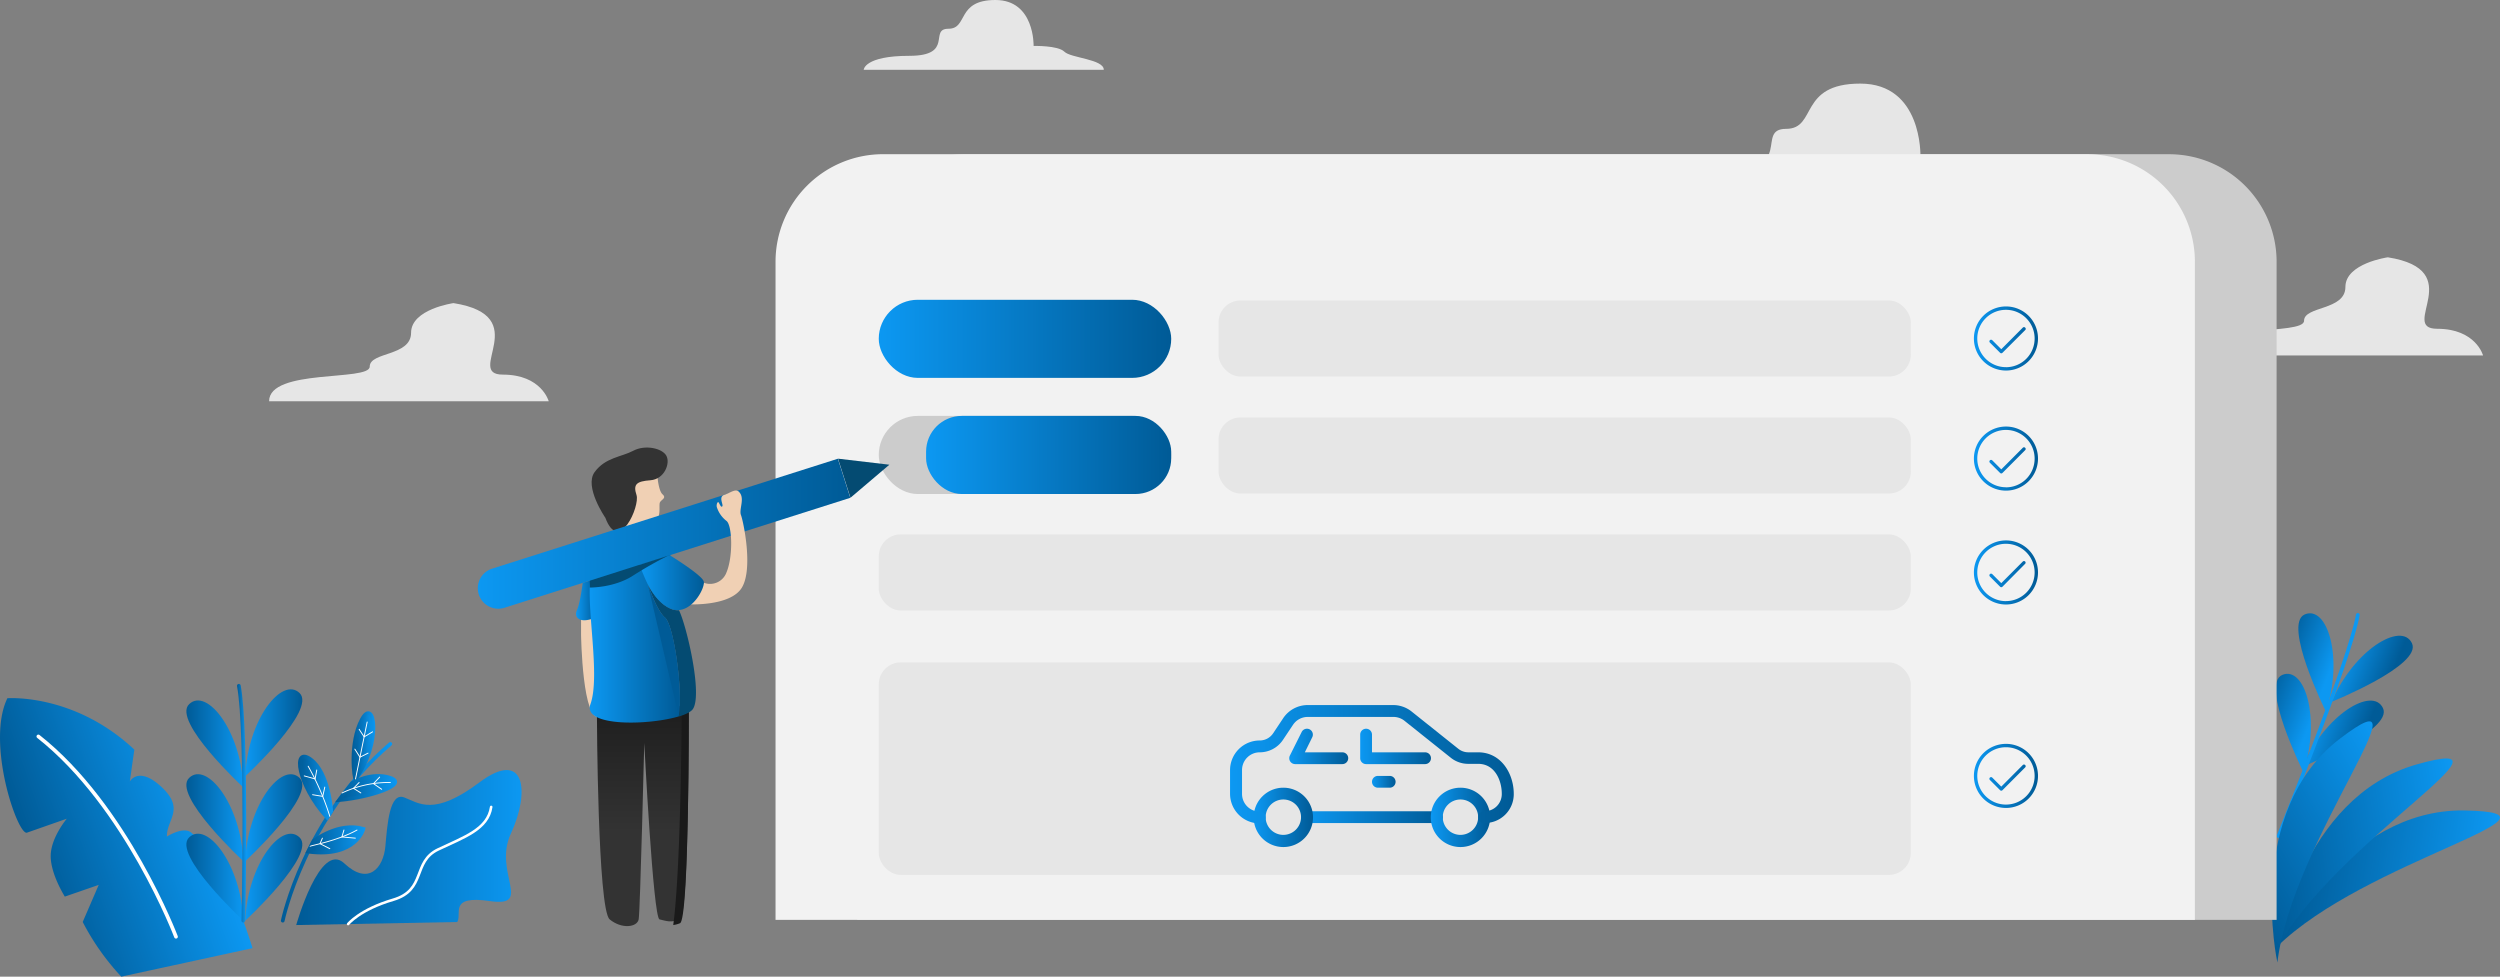 <svg xmlns="http://www.w3.org/2000/svg" xmlns:xlink="http://www.w3.org/1999/xlink" viewBox="0 0 674.02 263.31"><rect x="0" y="0" width="674.02" height="263.31" fill="#808080" stroke="none"/><defs><style>.cls-1{fill:#e6e6e6;}.cls-2{fill:url(#linear-gradient);}.cls-3{fill:url(#linear-gradient-2);}.cls-4{fill:url(#linear-gradient-3);}.cls-5{fill:url(#linear-gradient-4);}.cls-12,.cls-44,.cls-45,.cls-50,.cls-51,.cls-6{fill:none;}.cls-12,.cls-44,.cls-45,.cls-46,.cls-47,.cls-48,.cls-49,.cls-50,.cls-51,.cls-6{stroke-linecap:round;stroke-miterlimit:10;}.cls-6{stroke:url(#linear-gradient-5);}.cls-7{fill:url(#linear-gradient-6);}.cls-8{fill:url(#linear-gradient-7);}.cls-9{fill:url(#linear-gradient-8);}.cls-10{fill:url(#linear-gradient-9);}.cls-11{fill:url(#linear-gradient-10);}.cls-12,.cls-44,.cls-50{stroke:#fff;}.cls-13{fill:url(#linear-gradient-11);}.cls-14{fill:url(#linear-gradient-12);}.cls-15{fill:url(#linear-gradient-13);}.cls-16{fill:#f0d0b4;}.cls-17{fill:url(#linear-gradient-14);}.cls-18{fill:url(#linear-gradient-15);}.cls-19{fill:#1a1a1a;}.cls-20{fill:#044b72;}.cls-21{fill:url(#linear-gradient-16);}.cls-22{fill:#ccc;}.cls-23{fill:#f2f2f2;}.cls-24{fill:url(#linear-gradient-17);}.cls-25{fill:url(#linear-gradient-18);}.cls-26{fill:#333;}.cls-27{fill:url(#linear-gradient-19);}.cls-28{fill:#005b97;}.cls-29{fill:url(#linear-gradient-20);}.cls-30{fill:url(#linear-gradient-21);}.cls-31{fill:url(#linear-gradient-22);}.cls-32{fill:url(#linear-gradient-23);}.cls-33{fill:url(#linear-gradient-24);}.cls-34{fill:url(#linear-gradient-25);}.cls-35{fill:url(#linear-gradient-26);}.cls-36{fill:url(#linear-gradient-27);}.cls-37{fill:url(#linear-gradient-28);}.cls-38{fill:url(#linear-gradient-29);}.cls-39{fill:url(#linear-gradient-30);}.cls-40{fill:url(#linear-gradient-31);}.cls-41{fill:url(#linear-gradient-32);}.cls-42{fill:url(#linear-gradient-33);}.cls-43{fill:url(#linear-gradient-34);}.cls-44{stroke-width:0.7px;}.cls-45{stroke:url(#linear-gradient-35);}.cls-46{fill:url(#linear-gradient-36);stroke:url(#linear-gradient-37);}.cls-47{fill:url(#linear-gradient-38);stroke:url(#linear-gradient-39);}.cls-48{fill:url(#linear-gradient-40);stroke:url(#linear-gradient-41);}.cls-49{fill:url(#linear-gradient-42);stroke:url(#linear-gradient-43);}.cls-50{stroke-width:0.25px;}.cls-51{stroke:url(#linear-gradient-44);}</style><linearGradient id="linear-gradient" x1="-522.75" y1="183.72" x2="-507.37" y2="183.72" gradientTransform="matrix(-0.93, -0.36, -0.36, 0.93, 223.84, -173.78)" gradientUnits="userSpaceOnUse"><stop offset="0.01" stop-color="#005b97"/><stop offset="1" stop-color="#0c98f2"/></linearGradient><linearGradient id="linear-gradient-2" x1="-521.67" y1="202.84" x2="-506.29" y2="202.84" xlink:href="#linear-gradient"/><linearGradient id="linear-gradient-3" x1="611.73" y1="186.72" x2="627.11" y2="186.72" gradientTransform="matrix(0.93, 0.36, -0.36, 0.93, 111.43, -216.52)" xlink:href="#linear-gradient"/><linearGradient id="linear-gradient-4" x1="611.82" y1="204.15" x2="627.2" y2="204.15" gradientTransform="matrix(0.93, 0.36, -0.36, 0.93, 111.43, -216.52)" xlink:href="#linear-gradient"/><linearGradient id="linear-gradient-5" x1="625.4" y1="202.7" x2="627.88" y2="202.7" gradientTransform="matrix(0.93, 0.36, -0.36, 0.93, 111.43, -216.52)" xlink:href="#linear-gradient"/><linearGradient id="linear-gradient-6" x1="38.75" y1="197.57" x2="54.13" y2="197.57" gradientTransform="matrix(-1, 0, 0, 1, 120.25, 0)" xlink:href="#linear-gradient"/><linearGradient id="linear-gradient-7" x1="50.24" y1="220.45" x2="65.61" y2="220.45" gradientTransform="matrix(1, 0, 0, 1, 0, 0)" xlink:href="#linear-gradient"/><linearGradient id="linear-gradient-8" x1="38.75" y1="220.45" x2="54.13" y2="220.45" gradientTransform="matrix(-1, 0, 0, 1, 120.25, 0)" xlink:href="#linear-gradient"/><linearGradient id="linear-gradient-9" x1="50.24" y1="200.57" x2="65.61" y2="200.57" gradientTransform="matrix(1, 0, 0, 1, 0, 0)" xlink:href="#linear-gradient"/><linearGradient id="linear-gradient-10" x1="10.04" y1="203.38" x2="58.94" y2="203.38" gradientTransform="translate(-67.87 42.34) rotate(-19.06)" xlink:href="#linear-gradient"/><linearGradient id="linear-gradient-11" x1="622.45" y1="232.46" x2="676.84" y2="232.46" gradientTransform="translate(35.75 -88.36) rotate(8.48)" xlink:href="#linear-gradient"/><linearGradient id="linear-gradient-12" x1="613.66" y1="229.02" x2="668.05" y2="229.02" gradientTransform="translate(-29.93 96.66) rotate(-8.36)" xlink:href="#linear-gradient"/><linearGradient id="linear-gradient-13" x1="596.99" y1="203.8" x2="651.38" y2="203.8" gradientTransform="translate(-16.15 361.53) rotate(-29.93)" xlink:href="#linear-gradient"/><linearGradient id="linear-gradient-14" x1="155.31" y1="161.58" x2="160.94" y2="161.58" gradientUnits="userSpaceOnUse"><stop offset="0" stop-color="#0c98f2"/><stop offset="0.99" stop-color="#005b97"/></linearGradient><linearGradient id="linear-gradient-15" x1="173.32" y1="184.22" x2="173.32" y2="224.23" gradientUnits="userSpaceOnUse"><stop offset="0" stop-color="#1a1a1a"/><stop offset="1" stop-color="#333"/></linearGradient><linearGradient id="linear-gradient-16" x1="158.99" y1="170.33" x2="183.3" y2="170.33" xlink:href="#linear-gradient-14"/><linearGradient id="linear-gradient-17" x1="236.92" y1="91.35" x2="315.77" y2="91.35" xlink:href="#linear-gradient-14"/><linearGradient id="linear-gradient-18" x1="249.68" y1="122.66" x2="315.77" y2="122.66" xlink:href="#linear-gradient-14"/><linearGradient id="linear-gradient-19" x1="128.82" y1="143.89" x2="229.29" y2="143.89" gradientTransform="translate(52.2 -47.25) rotate(17.64)" xlink:href="#linear-gradient-14"/><linearGradient id="linear-gradient-20" x1="172.46" y1="157.08" x2="189.8" y2="157.08" xlink:href="#linear-gradient-14"/><linearGradient id="linear-gradient-21" x1="350.81" y1="220.32" x2="388.98" y2="220.32" xlink:href="#linear-gradient-14"/><linearGradient id="linear-gradient-22" x1="338.09" y1="220.32" x2="353.99" y2="220.32" xlink:href="#linear-gradient-14"/><linearGradient id="linear-gradient-23" x1="385.8" y1="220.32" x2="401.71" y2="220.32" xlink:href="#linear-gradient-14"/><linearGradient id="linear-gradient-24" x1="331.73" y1="206.01" x2="408.07" y2="206.01" xlink:href="#linear-gradient-14"/><linearGradient id="linear-gradient-25" x1="366.72" y1="201.24" x2="385.8" y2="201.24" xlink:href="#linear-gradient-14"/><linearGradient id="linear-gradient-26" x1="347.63" y1="201.24" x2="363.54" y2="201.24" xlink:href="#linear-gradient-14"/><linearGradient id="linear-gradient-27" x1="369.9" y1="210.78" x2="376.26" y2="210.78" xlink:href="#linear-gradient-14"/><linearGradient id="linear-gradient-28" x1="532.18" y1="91.26" x2="549.46" y2="91.26" xlink:href="#linear-gradient-14"/><linearGradient id="linear-gradient-29" x1="532.18" y1="123.66" x2="549.46" y2="123.66" xlink:href="#linear-gradient-14"/><linearGradient id="linear-gradient-30" x1="532.18" y1="154.34" x2="549.46" y2="154.34" xlink:href="#linear-gradient-14"/><linearGradient id="linear-gradient-31" x1="532.18" y1="209.19" x2="549.46" y2="209.19" xlink:href="#linear-gradient-14"/><linearGradient id="linear-gradient-32" x1="50.24" y1="236.5" x2="65.61" y2="236.5" gradientTransform="matrix(1, 0, 0, 1, 0, 0)" xlink:href="#linear-gradient"/><linearGradient id="linear-gradient-33" x1="38.75" y1="236.5" x2="54.13" y2="236.5" gradientTransform="matrix(-1, 0, 0, 1, 120.25, 0)" xlink:href="#linear-gradient"/><linearGradient id="linear-gradient-34" x1="79.86" y1="228.5" x2="140.64" y2="228.5" gradientTransform="matrix(1, 0, 0, 1, 0, 0)" xlink:href="#linear-gradient"/><linearGradient id="linear-gradient-35" x1="75.73" y1="224.39" x2="105.75" y2="224.39" gradientTransform="matrix(1, 0, 0, 1, 0, 0)" xlink:href="#linear-gradient"/><linearGradient id="linear-gradient-36" x1="95.3" y1="201.16" x2="100.69" y2="201.16" gradientTransform="matrix(1, 0, 0, 1, 0, 0)" xlink:href="#linear-gradient"/><linearGradient id="linear-gradient-37" x1="94.8" y1="201.16" x2="101.19" y2="201.16" gradientTransform="matrix(1, 0, 0, 1, 0, 0)" xlink:href="#linear-gradient"/><linearGradient id="linear-gradient-38" x1="91.41" y1="212.44" x2="106.56" y2="212.44" gradientTransform="matrix(1, 0, 0, 1, 0, 0)" xlink:href="#linear-gradient"/><linearGradient id="linear-gradient-39" x1="90.32" y1="212.49" x2="107.06" y2="212.49" gradientTransform="matrix(1, 0, 0, 1, 0, 0)" xlink:href="#linear-gradient"/><linearGradient id="linear-gradient-40" x1="80.85" y1="212.21" x2="89.29" y2="212.21" gradientTransform="matrix(1, 0, 0, 1, 0, 0)" xlink:href="#linear-gradient"/><linearGradient id="linear-gradient-41" x1="80.35" y1="212.37" x2="89.8" y2="212.37" gradientTransform="matrix(1, 0, 0, 1, 0, 0)" xlink:href="#linear-gradient"/><linearGradient id="linear-gradient-42" x1="83.09" y1="226.43" x2="97.99" y2="226.43" gradientTransform="matrix(1, 0, 0, 1, 0, 0)" xlink:href="#linear-gradient"/><linearGradient id="linear-gradient-43" x1="82.32" y1="226.43" x2="98.6" y2="226.43" gradientTransform="matrix(1, 0, 0, 1, 0, 0)" xlink:href="#linear-gradient"/><linearGradient id="linear-gradient-44" x1="63.9" y1="216.55" x2="66.38" y2="216.55" gradientTransform="matrix(1, 0, 0, 1, 0, 0)" xlink:href="#linear-gradient"/></defs><title>Illustration simulasi_1</title><g id="Layer_2" data-name="Layer 2"><g id="Layer_2-2" data-name="Layer 2"><path class="cls-1" d="M643.78,69.37s-11.44,1.61-11.44,8-11.15,5.09-11.15,9.12-27.13.44-27.13,9.34h75.39s-1.92-7.19-12.38-7.19S665.66,72.86,643.78,69.37Z"/><path class="cls-2" d="M628.63,189.21s24.48-9.85,21.65-15.79S634.63,175.18,628.63,189.21Z"/><path class="cls-3" d="M620.82,206.7s24.48-9.85,21.65-15.79S626.82,192.67,620.82,206.7Z"/><path class="cls-4" d="M627.08,191.84s-11.75-23.63-5.69-26.19S631.92,177.36,627.08,191.84Z"/><path class="cls-5" d="M621,208.16s-11.75-23.63-5.69-26.19S625.8,193.68,621,208.16Z"/><path class="cls-6" d="M614.31,225.42s19.12-47.12,21.38-59.63"/><path class="cls-7" d="M66.13,209.29s19.38-17.91,14.63-22.45S66.75,194,66.13,209.29Z"/><path class="cls-8" d="M65.61,232.18S46.24,214.27,51,209.72,65,216.93,65.61,232.18Z"/><path class="cls-9" d="M66.13,232.18s19.38-17.91,14.63-22.45S66.75,216.93,66.13,232.18Z"/><path class="cls-10" d="M65.61,212.29S46.24,194.38,51,189.84,65,197,65.61,212.29Z"/><path class="cls-11" d="M32.7,263.31a65.65,65.65,0,0,1-10.4-14.74l4.32-10-9.14,3.16s-3.86-6.07-3.81-11,4.34-10,4.34-10L7.28,224.49c-2.52.87-11.12-24.25-5.29-36.24,0,0,18-1.4,34.23,13.85L35,210.69s2.38-4.35,8.66,1.59S44.88,221,45,225.55c0,0,4.61-3,6.74-.92s7.19,2.45,16.36,31Z"/><path class="cls-12" d="M47.45,252.55s-13.39-35.33-37.11-54"/><path class="cls-13" d="M613.83,255.32s18.26-37.42,50.71-36.81S637.62,231.82,613.83,255.32Z"/><path class="cls-14" d="M613.73,256s6.64-41.11,37.87-49.92S629.69,226.66,613.73,256Z"/><path class="cls-15" d="M614,259.5s-8.95-40.67,16.86-60.35S618,226.31,614,259.5Z"/><path class="cls-16" d="M156.66,171.2s.36,24.15,5.18,21.95l-.29-24.2-4.89-4.45Z"/><path class="cls-17" d="M157.1,157.15s-.68,5.5-1.55,7.34.58,3.43,3.77,2.44l1.61-11Z"/><path class="cls-18" d="M160.94,193.27s.18,51.92,3.43,54.6,7.41,2.14,7.82,0,1.51-47.57,1.51-47.57,2.39,47.18,4.11,47.57,3,1,5.52,0S185.69,191,185.69,191,167,184.87,160.94,193.27Z"/><path class="cls-19" d="M183.33,248.91a7.65,7.65,0,0,1-1.82.49c1.92-14.07,2.24-49.84,2.28-57.89,1.19.31,1.9.55,1.9.55S185.81,247.92,183.33,248.91Z"/><path class="cls-20" d="M186.79,191.19c-.51.73-1.88,1.4-3.77,2,1.13-7.34-1.4-24.72-3.72-26.66-2.17-1.82-4.35-8.15-4.62-9,1.23,2.37,3.29,5.43,6.27,6.64a4.73,4.73,0,0,0,2.11.36C185.11,168.66,189.49,187.33,186.79,191.19Z"/><path class="cls-21" d="M183,193.15c-8.19,2.45-26,2.84-23.81-3.31,2.7-7.57-1.13-25.81,0-34s9.22-10,9.22-10c3.74,3.13,3,.34,9.25,1.6a4.37,4.37,0,0,1,3.26,2.84c1.75,4.05.57,11.14,2.08,14.14,0,0,0,0,0,.06a4.73,4.73,0,0,1-2.11-.36c-3-1.21-5-4.27-6.27-6.64.28.85,2.45,7.19,4.62,9C181.62,168.42,184.15,185.81,183,193.15Z"/><path class="cls-16" d="M177.24,128.28s.26,4,1.39,5-.26,1.36-.7,2.15.7,4.87-2.13,5.55-1.7,4.75-2.15,5.66-7.36,1.25-7.36-.68v-5s-2-11,2.5-12.11A24.3,24.3,0,0,1,177.24,128.28Z"/><path class="cls-22" d="M260.11,41.58H584.79a29,29,0,0,1,29,29V248a0,0,0,0,1,0,0H231.12a0,0,0,0,1,0,0V70.57A29,29,0,0,1,260.11,41.58Z"/><path class="cls-1" d="M445.55,52.18s.22-5.93,19.38-5.93,8.17-11.51,16.62-11.51,3.23-12.2,20-12.2,16.21,19.53,16.21,19.53,10.37-.26,13.08,2.44,16.74,3.14,16.74,7.67Z"/><path class="cls-23" d="M238.08,41.58H562.76a29,29,0,0,1,29,29V248a0,0,0,0,1,0,0H209.09a0,0,0,0,1,0,0V70.57a29,29,0,0,1,29-29Z"/><rect class="cls-1" x="328.53" y="81.01" width="186.64" height="20.51" rx="5.91" ry="5.91"/><rect class="cls-24" x="236.92" y="80.82" width="78.85" height="21.06" rx="10.53" ry="10.53"/><rect class="cls-22" x="236.92" y="112.13" width="78.85" height="21.06" rx="10.53" ry="10.53"/><rect class="cls-25" x="249.68" y="112.13" width="66.09" height="21.06" rx="9.64" ry="9.64"/><rect class="cls-1" x="328.53" y="112.55" width="186.64" height="20.51" rx="5.91" ry="5.91"/><rect class="cls-1" x="236.92" y="144.08" width="278.24" height="20.51" rx="5.91" ry="5.91"/><rect class="cls-1" x="236.92" y="178.59" width="278.24" height="57.29" rx="5.91" ry="5.91"/><path class="cls-26" d="M163.21,139.6s-5.79-8.37-2.89-12.33,7.24-4.05,10.43-5.75,7.8-.68,8.91,1.36-.53,6.32-4.29,6.6-4.73,1.07-3.76,4S166.9,149.52,163.21,139.6Z"/><path class="cls-27" d="M132.18,139.06H230a0,0,0,0,1,0,0v11.06a0,0,0,0,1,0,0H132.18a5.53,5.53,0,0,1-5.53-5.53v0a5.53,5.53,0,0,1,5.53-5.53Z" transform="translate(-35.43 60.85) rotate(-17.64)"/><polygon class="cls-20" points="225.94 123.66 239.78 125.29 229.29 134.2 225.94 123.66"/><path class="cls-28" d="M183,193.15l-8.35-35.66c.28.85,2.45,7.19,4.62,9C181.62,168.42,184.15,185.81,183,193.15Z"/><path class="cls-16" d="M189.8,157.13a4.71,4.71,0,0,0,6.06-2.79c1.84-4.36,1.55-12.74,0-13.9a7.62,7.62,0,0,1-2.61-3.76c-.15-.73.26-1.7.57-1.12s.65,1.38.94.91-1.1-2.54.5-3.05,3-1.73,3.9-.88c1.84,1.66,0,4.77.61,6.32s3.36,14.35.26,19.54-14.59,4.53-14.59,4.53"/><path class="cls-29" d="M183,164.48a4.73,4.73,0,0,1-2.11-.36c-3-1.21-5-4.27-6.27-6.64,0,0,0,0,0,0-.9-1.78-2.2-5.17-2.2-5.17l8.18-2.6s8.67,5.32,9.13,7.05C190.16,158.23,187.19,164.19,183,164.48Z"/><path class="cls-20" d="M180.14,149.82a99.81,99.81,0,0,0-9.51,5.4c-5.12,3.29-11.62,3.19-11.62,3.19l0-1.86Z"/><path class="cls-30" d="M387.39,218.73h-35a1.59,1.59,0,1,0,0,3.18h35a1.59,1.59,0,1,0,0-3.18Z"/><path class="cls-31" d="M346,212.37a8,8,0,1,0,8,8A8,8,0,0,0,346,212.37Zm0,12.72a4.77,4.77,0,1,1,4.77-4.77A4.78,4.78,0,0,1,346,225.09Z"/><path class="cls-32" d="M393.75,212.37a8,8,0,1,0,8,8A8,8,0,0,0,393.75,212.37Zm0,12.72a4.77,4.77,0,1,1,4.77-4.77A4.78,4.78,0,0,1,393.75,225.09Z"/><path class="cls-33" d="M398.52,202.83h-2.69a4.35,4.35,0,0,1-2.72-1l-12.53-10a8,8,0,0,0-5-1.74h-23a7.94,7.94,0,0,0-6.62,3.54l-2.71,4.07a4.35,4.35,0,0,1-3.62,1.94,8,8,0,0,0-8,8V214a8,8,0,0,0,8,8,1.59,1.59,0,1,0,0-3.18,4.78,4.78,0,0,1-4.77-4.77V207.6a4.78,4.78,0,0,1,4.77-4.77,7.52,7.52,0,0,0,6.27-3.36l2.71-4.06a4.77,4.77,0,0,1,4-2.12h23a4.8,4.8,0,0,1,3,1l12.53,10a7.54,7.54,0,0,0,4.7,1.65h2.69c4.67,0,6.36,4.76,6.36,8a4.62,4.62,0,0,1-4.77,4.77,1.59,1.59,0,1,0,0,3.18,7.78,7.78,0,0,0,8-8C408.07,208.56,404.72,202.83,398.52,202.83Z"/><path class="cls-34" d="M384.21,202.83H369.9v-4.77a1.59,1.59,0,1,0-3.18,0v6.36a1.59,1.59,0,0,0,1.59,1.59h15.9a1.59,1.59,0,0,0,0-3.18Z"/><path class="cls-35" d="M361.95,202.83H351.79l2-4.06a1.59,1.59,0,0,0-2.85-1.42l-3.18,6.36a1.59,1.59,0,0,0,1.42,2.3h12.72a1.59,1.59,0,0,0,0-3.18Z"/><path class="cls-36" d="M374.67,209.19h-3.18a1.59,1.59,0,0,0,0,3.18h3.18a1.59,1.59,0,1,0,0-3.18Z"/><g id="_77_Essential_Icons" data-name="77 Essential Icons"><path id="Tick" class="cls-37" d="M540.82,82.62a8.64,8.64,0,1,0,8.64,8.64A8.63,8.63,0,0,0,540.82,82.62Zm0,16.37a7.73,7.73,0,1,1,7.73-7.73A7.72,7.72,0,0,1,540.82,99ZM546,88.33a.44.44,0,0,0-.64,0l-5.8,5.82-2.43-2.43a.45.45,0,0,0-.64.64l2.75,2.75a.44.44,0,0,0,.64,0L546,89A.44.44,0,0,0,546,88.33Z"/></g><g id="_77_Essential_Icons-2" data-name="77 Essential Icons"><path id="Tick-2" data-name="Tick" class="cls-38" d="M540.82,115a8.64,8.64,0,1,0,8.64,8.64A8.63,8.63,0,0,0,540.82,115Zm0,16.37a7.73,7.73,0,1,1,7.73-7.73A7.72,7.72,0,0,1,540.82,131.39ZM546,120.73a.44.44,0,0,0-.64,0l-5.8,5.82-2.43-2.43a.45.45,0,0,0-.64.64l2.75,2.75a.44.44,0,0,0,.64,0l6.12-6.14A.44.44,0,0,0,546,120.73Z"/></g><g id="_77_Essential_Icons-3" data-name="77 Essential Icons"><path id="Tick-3" data-name="Tick" class="cls-39" d="M540.82,145.7a8.64,8.64,0,1,0,8.64,8.64A8.63,8.63,0,0,0,540.82,145.7Zm0,16.37a7.73,7.73,0,1,1,7.73-7.73A7.72,7.72,0,0,1,540.82,162.06ZM546,151.4a.44.44,0,0,0-.64,0l-5.8,5.82-2.43-2.43a.45.45,0,0,0-.64.64l2.75,2.75a.44.44,0,0,0,.64,0L546,152A.44.44,0,0,0,546,151.4Z"/></g><g id="_77_Essential_Icons-4" data-name="77 Essential Icons"><path id="Tick-4" data-name="Tick" class="cls-40" d="M540.82,200.55a8.64,8.64,0,1,0,8.64,8.64A8.63,8.63,0,0,0,540.82,200.55Zm0,16.37a7.73,7.73,0,1,1,7.73-7.73A7.72,7.72,0,0,1,540.82,216.92ZM546,206.26a.44.44,0,0,0-.64,0l-5.8,5.82-2.43-2.43a.45.45,0,1,0-.64.64l2.75,2.75a.44.44,0,0,0,.64,0l6.12-6.14A.44.44,0,0,0,546,206.26Z"/></g><path class="cls-41" d="M65.61,248.22S46.24,230.31,51,225.76,65,233,65.61,248.22Z"/><path class="cls-42" d="M66.13,248.22s19.38-17.91,14.63-22.45S66.75,233,66.13,248.22Z"/><path class="cls-43" d="M79.86,249.4s6.42-22.79,12.94-16.65,10.57,1.27,11.1-4.58S105,213.47,109,215s7.93,5.17,20.26-4.06,13.74,2.47,8.46,13.85c-4.82,10.39,6.17,19.89-5.64,18.15-11.3-1.67-7.4,3.52-8.81,5.64Z"/><path class="cls-44" d="M93.86,249.13S97,245.22,106,242.58s5.11-10.24,12.16-13.58,13.39-5.45,14.27-11.44"/><path class="cls-45" d="M76.23,248.22s5.78-27.8,29-47.65"/><path class="cls-46" d="M95.85,210c-.3.41-1.74-9.6,1.69-16S103.06,200.27,95.85,210Z"/><path class="cls-47" d="M94.92,211.12s5.26-3.15,10.33-1.4-5.58,5.28-13.84,6Z"/><path class="cls-48" d="M88.2,220.45c-8-8.85-9.46-19.4-4.46-15.73s5.56,14,5.56,14Z"/><path class="cls-49" d="M84.55,226.75s6.7-5.28,13.44-3.28c0,0-2,7.85-14.9,6.14Z"/><line class="cls-50" x1="95.85" y1="210.01" x2="98.99" y2="194.66"/><path class="cls-50" d="M92.24,213.78a29.32,29.32,0,0,1,13-2.81"/><path class="cls-50" d="M88.92,220.09a69.13,69.13,0,0,0-5.83-13.5"/><path class="cls-50" d="M83.61,228.16c.13-.19,7.41-1.44,12.64-4.37"/><polyline class="cls-50" points="96.83 196.63 98.17 198.66 100.45 197.31"/><polyline class="cls-50" points="95.67 201.97 97.05 204.14 99.23 203.05"/><polyline class="cls-50" points="85.4 207.6 84.95 210.01 82.03 209.19"/><polyline class="cls-50" points="84.28 214.26 87.01 214.71 87.57 212.21"/><polyline class="cls-50" points="102.36 209.51 100.69 211.27 102.9 212.8"/><polyline class="cls-50" points="96.82 210.97 95.3 212.53 97.28 213.78"/><polyline class="cls-50" points="92.73 223.78 92.18 225.65 95.8 225.97"/><polyline class="cls-50" points="86.92 225.97 86.27 227.47 88.92 228.81"/><path class="cls-51" d="M65.61,248.22s1.12-50.83-1.21-63.33"/><path class="cls-1" d="M122.27,81.72s-11.44,1.61-11.44,8-11.15,5.09-11.15,9.12-27.13.44-27.13,9.34h75.39S146,101,135.57,101,144.15,85.2,122.27,81.72Z"/><path class="cls-1" d="M232.86,18.81s.14-3.76,12.3-3.76,5.18-7.3,10.55-7.3S257.76,0,268.38,0s10.29,12.39,10.29,12.39,6.58-.17,8.3,1.55,10.62,2,10.62,4.87Z"/></g></g></svg>